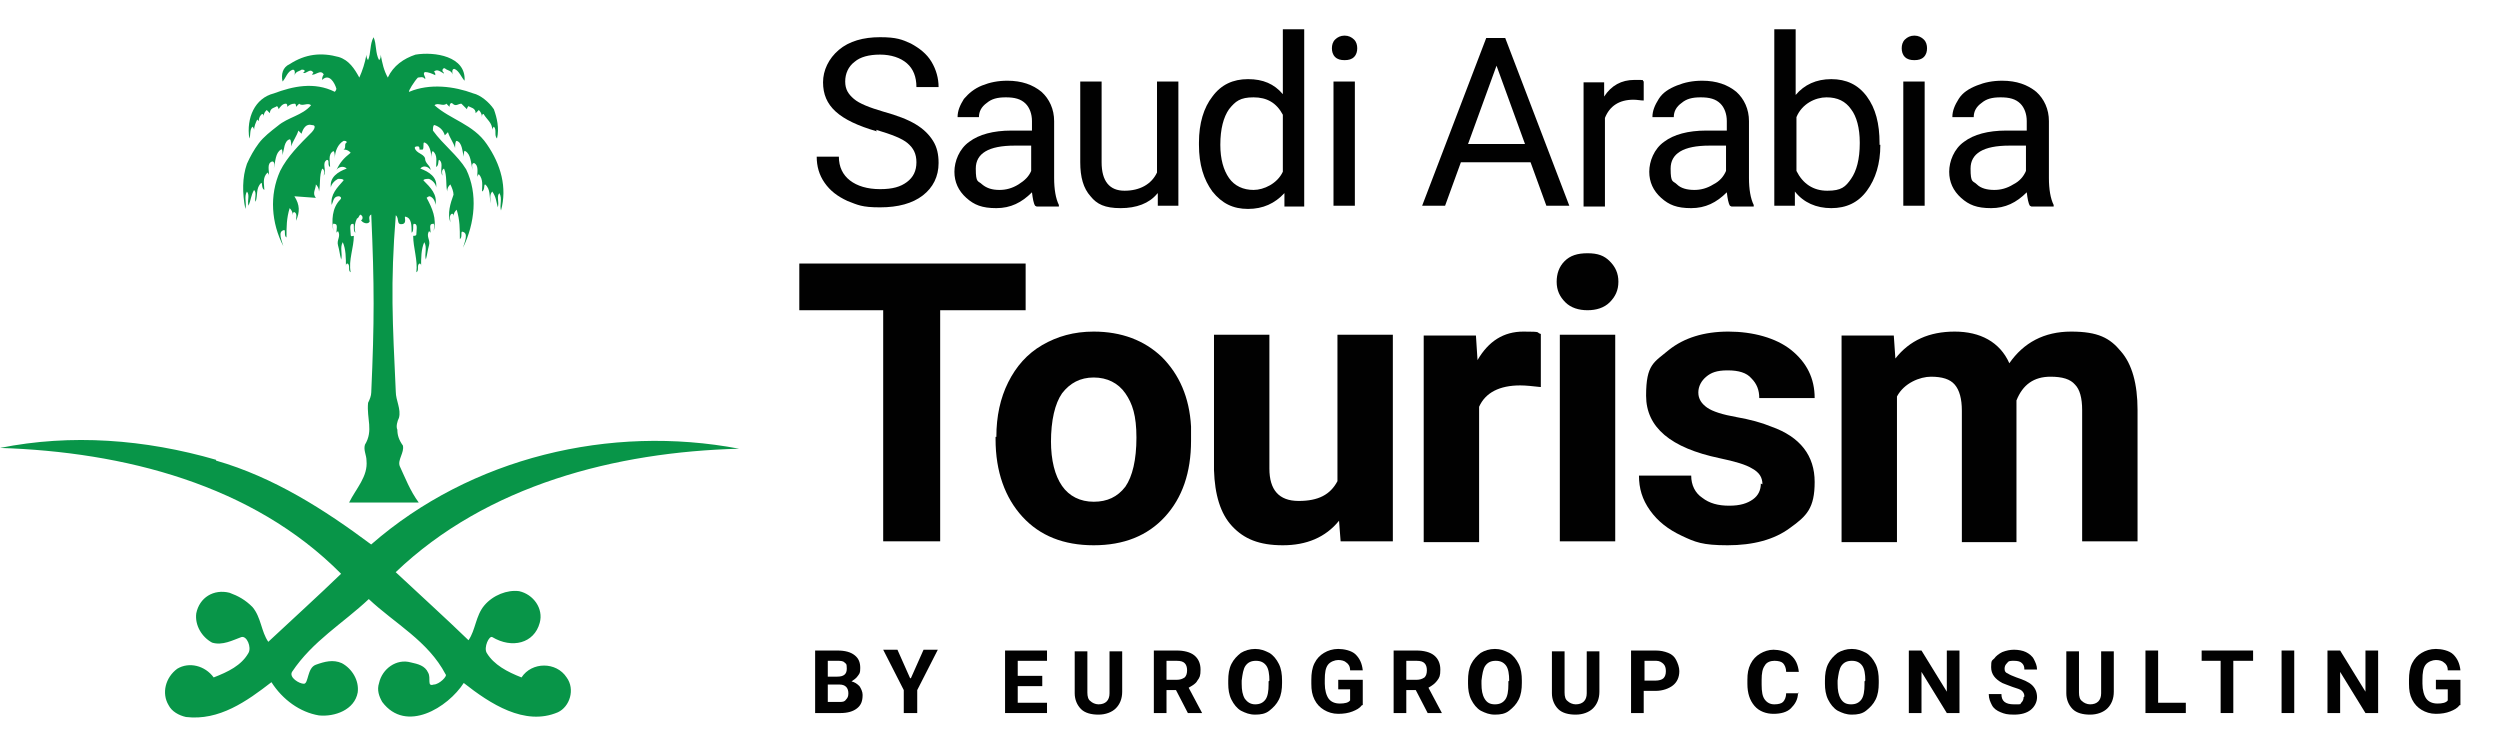 <svg xmlns="http://www.w3.org/2000/svg" id="Layer_1" viewBox="0 0 315.9 93.3"><defs><style>      .st0 {        fill: #089548;      }      .st1 {        fill: #010101;      }    </style></defs><g><path class="st1" d="M129.5,39.2h-10.7v29.2h-7.2v-29.2h-10.6v-5.9h28.6v5.9Z"></path><path class="st1" d="M125.9,55.2c0-2.6.5-4.9,1.5-6.9,1-2,2.4-3.6,4.3-4.7,1.9-1.1,4-1.7,6.5-1.7,3.5,0,6.4,1.1,8.6,3.2,2.2,2.2,3.5,5.1,3.7,8.8v1.8c0,4-1.1,7.2-3.3,9.6s-5.2,3.6-9,3.6-6.8-1.2-9-3.6c-2.2-2.4-3.4-5.7-3.4-9.8v-.3ZM132.8,55.7c0,2.5.5,4.4,1.4,5.7.9,1.3,2.3,2,4,2s3-.6,4-1.9c.9-1.3,1.4-3.4,1.4-6.2s-.5-4.3-1.4-5.6c-.9-1.3-2.3-2-4-2s-3,.7-4,2c-.9,1.3-1.4,3.4-1.4,6.2Z"></path><path class="st1" d="M169.2,65.8c-1.7,2.1-4.1,3.1-7.1,3.1s-4.9-.8-6.4-2.4c-1.5-1.6-2.2-4-2.3-7.1v-17.1h7v16.9c0,2.7,1.2,4.1,3.7,4.1s4-.8,4.9-2.5v-18.5h7v26.1h-6.6l-.2-2.6Z"></path><path class="st1" d="M194.6,48.9c-.9-.1-1.8-.2-2.5-.2-2.6,0-4.4.9-5.2,2.7v17.1h-7v-26.1h6.6l.2,3.1c1.4-2.4,3.3-3.6,5.8-3.6s1.5.1,2.2.3v6.7Z"></path><path class="st1" d="M196.7,35.6c0-1,.3-1.9,1-2.6.7-.7,1.6-1,2.9-1s2.1.3,2.8,1c.7.7,1.1,1.5,1.1,2.6s-.4,1.9-1.1,2.6-1.7,1-2.8,1-2.1-.3-2.8-1-1.1-1.5-1.1-2.6ZM204.1,68.4h-7v-26.1h7v26.1Z"></path><path class="st1" d="M222.7,61.2c0-.9-.4-1.5-1.3-2-.8-.5-2.2-.9-4.1-1.3-6.2-1.3-9.3-3.9-9.3-7.9s1-4.2,2.9-5.8c1.9-1.5,4.4-2.3,7.5-2.3s6,.8,7.9,2.3c2,1.6,3,3.6,3,6.1h-7c0-1-.3-1.8-1-2.5-.6-.7-1.6-1-3-1s-2.1.3-2.7.8c-.6.5-1,1.2-1,2s.4,1.4,1.1,1.9c.7.5,2,.9,3.7,1.2,1.7.3,3.2.7,4.4,1.2,3.7,1.3,5.5,3.7,5.5,7s-1,4.3-3.1,5.8c-2,1.5-4.7,2.2-7.9,2.2s-4.1-.4-5.8-1.2c-1.7-.8-3-1.8-4-3.2-1-1.4-1.4-2.8-1.4-4.4h6.6c0,1.2.5,2.2,1.4,2.8.9.7,2,1,3.4,1s2.3-.3,3-.8,1-1.2,1-2Z"></path><path class="st1" d="M239.3,42.4l.2,2.9c1.8-2.3,4.3-3.4,7.5-3.4s5.7,1.3,6.9,4c1.8-2.6,4.4-4,7.8-4s4.9.8,6.3,2.5c1.4,1.6,2.1,4.1,2.1,7.4v16.6h-7v-16.6c0-1.5-.3-2.6-.9-3.2-.6-.7-1.6-1-3.1-1-2.1,0-3.5,1-4.3,3v17.9s-6.9,0-6.9,0v-16.6c0-1.5-.3-2.6-.9-3.3-.6-.7-1.6-1-3-1s-3.4.8-4.3,2.5v18.4h-7v-26.1h6.5Z"></path></g><g><path class="st1" d="M110.8,16.6c-2.4-.7-4.1-1.5-5.2-2.5-1.1-1-1.6-2.2-1.6-3.7s.7-3,2-4.1c1.3-1.1,3.1-1.6,5.2-1.6s2.8.3,3.9.8c1.1.6,2,1.3,2.6,2.3.6,1,.9,2.1.9,3.2h-2.8c0-1.3-.4-2.3-1.2-3s-2-1.1-3.4-1.1-2.5.3-3.2.9c-.8.6-1.2,1.5-1.2,2.5s.4,1.6,1.1,2.2,2,1.1,3.7,1.6c1.8.5,3.1,1,4.1,1.6,1,.6,1.7,1.3,2.2,2.1.5.8.7,1.7.7,2.8,0,1.7-.7,3.1-2,4.1s-3.1,1.5-5.4,1.5-2.8-.3-4.1-.8c-1.3-.6-2.2-1.3-2.9-2.3s-1-2.1-1-3.3h2.8c0,1.3.5,2.3,1.4,3,.9.7,2.2,1.1,3.8,1.1s2.6-.3,3.4-.9c.8-.6,1.2-1.4,1.2-2.5s-.4-1.8-1.1-2.4c-.7-.6-2-1.1-4-1.7Z"></path><path class="st1" d="M130.8,26c-.2-.3-.3-.9-.4-1.7-1.3,1.3-2.7,2-4.5,2s-2.8-.4-3.8-1.3c-1-.9-1.5-2-1.5-3.3s.6-2.9,1.9-3.8c1.2-.9,3-1.4,5.3-1.4h2.6v-1.2c0-.9-.3-1.7-.8-2.2-.6-.6-1.4-.8-2.5-.8s-1.8.2-2.4.7c-.7.5-1,1.1-1,1.8h-2.7c0-.8.3-1.5.8-2.3.6-.7,1.3-1.3,2.3-1.7,1-.4,2-.6,3.2-.6,1.8,0,3.2.5,4.3,1.4,1,.9,1.6,2.2,1.6,3.7v7.2c0,1.4.2,2.6.6,3.4v.2h-2.8ZM126.3,24c.8,0,1.6-.2,2.4-.7s1.3-1,1.6-1.7v-3.2h-2.1c-3.3,0-4.9,1-4.9,2.9s.3,1.5.8,2c.6.5,1.3.7,2.2.7Z"></path><path class="st1" d="M146.2,24.5c-1,1.2-2.6,1.8-4.6,1.8s-3-.5-3.8-1.5c-.9-1-1.3-2.4-1.3-4.3v-10.2h2.7v10.2c0,2.4,1,3.6,2.9,3.6s3.4-.8,4.1-2.3v-11.5h2.7v15.7h-2.6v-1.6Z"></path><path class="st1" d="M151.5,18c0-2.4.6-4.4,1.7-5.8,1.1-1.5,2.6-2.2,4.5-2.2s3.3.6,4.4,1.9V3.7h2.7v22.4h-2.5v-1.7c-1.2,1.3-2.7,2-4.6,2s-3.3-.7-4.5-2.2c-1.1-1.5-1.7-3.4-1.7-5.9v-.2ZM154.2,18.3c0,1.8.4,3.2,1.1,4.2s1.8,1.5,3.1,1.5,3-.8,3.7-2.3v-7.2c-.8-1.5-2-2.2-3.7-2.2s-2.3.5-3.1,1.5c-.7,1-1.1,2.5-1.1,4.5Z"></path><path class="st1" d="M168.3,6.1c0-.4.1-.8.4-1.1.3-.3.7-.5,1.2-.5s.9.2,1.2.5c.3.3.4.7.4,1.1s-.1.8-.4,1.1c-.3.3-.7.4-1.2.4s-.9-.1-1.2-.4c-.3-.3-.4-.7-.4-1.1ZM171.2,26h-2.7v-15.7h2.7v15.7Z"></path><path class="st1" d="M193.5,20.5h-8.9l-2,5.5h-2.9l8.1-21.2h2.4l8.1,21.2h-2.9l-2-5.5ZM185.5,18.2h7.2l-3.6-9.9-3.6,9.9Z"></path><path class="st1" d="M207.7,12.7c-.4,0-.8-.1-1.3-.1-1.8,0-3,.8-3.6,2.3v11.2h-2.7v-15.7h2.6v1.8c.9-1.4,2.2-2.1,3.8-2.1s.9,0,1.2.2v2.5Z"></path><path class="st1" d="M218.6,26c-.2-.3-.3-.9-.4-1.7-1.3,1.3-2.7,2-4.5,2s-2.8-.4-3.8-1.3c-1-.9-1.5-2-1.5-3.3s.6-2.9,1.9-3.8c1.2-.9,3-1.4,5.3-1.4h2.6v-1.2c0-.9-.3-1.7-.8-2.2-.6-.6-1.4-.8-2.5-.8s-1.8.2-2.4.7c-.7.5-1,1.1-1,1.8h-2.7c0-.8.3-1.5.8-2.3s1.3-1.3,2.3-1.7c1-.4,2-.6,3.2-.6,1.8,0,3.2.5,4.3,1.4,1,.9,1.6,2.2,1.6,3.7v7.2c0,1.4.2,2.6.6,3.4v.2h-2.8ZM214.1,24c.8,0,1.6-.2,2.4-.7.8-.4,1.3-1,1.6-1.7v-3.2h-2.1c-3.3,0-4.9,1-4.9,2.9s.3,1.5.8,2,1.3.7,2.2.7Z"></path><path class="st1" d="M237.6,18.3c0,2.4-.6,4.3-1.7,5.8-1.1,1.5-2.6,2.2-4.5,2.2s-3.5-.7-4.6-2.1v1.8h-2.6V3.7h2.7v8.3c1.1-1.3,2.6-2,4.5-2s3.4.7,4.5,2.2,1.6,3.4,1.6,5.9v.2ZM235,18c0-1.8-.4-3.3-1.1-4.2-.7-1-1.7-1.5-3.1-1.5s-3.1.8-3.8,2.5v6.8c.8,1.6,2.1,2.5,3.9,2.5s2.3-.5,3-1.5c.7-1,1.1-2.5,1.1-4.5Z"></path><path class="st1" d="M240.3,6.1c0-.4.1-.8.4-1.1s.7-.5,1.2-.5.9.2,1.2.5.4.7.4,1.1-.1.8-.4,1.1-.7.4-1.2.4-.9-.1-1.2-.4-.4-.7-.4-1.1ZM243.2,26h-2.7v-15.7h2.7v15.7Z"></path><path class="st1" d="M256.5,26c-.2-.3-.3-.9-.4-1.7-1.3,1.3-2.7,2-4.5,2s-2.8-.4-3.8-1.3c-1-.9-1.5-2-1.5-3.3s.6-2.9,1.9-3.8c1.2-.9,3-1.4,5.3-1.4h2.6v-1.2c0-.9-.3-1.7-.8-2.2-.6-.6-1.4-.8-2.5-.8s-1.8.2-2.4.7c-.7.5-1,1.1-1,1.8h-2.7c0-.8.3-1.5.8-2.3s1.3-1.3,2.3-1.7c1-.4,2-.6,3.2-.6,1.8,0,3.2.5,4.3,1.4,1,.9,1.6,2.2,1.6,3.7v7.2c0,1.4.2,2.6.6,3.4v.2h-2.8ZM252,24c.8,0,1.6-.2,2.4-.7.8-.4,1.3-1,1.6-1.7v-3.2h-2.1c-3.3,0-4.9,1-4.9,2.9s.3,1.5.8,2,1.3.7,2.2.7Z"></path></g><g><path class="st1" d="M103,90.1v-7.9h2.8c1,0,1.7.2,2.2.6.5.4.7.9.7,1.6s-.1.7-.3,1-.5.5-.8.7c.4.1.7.3,1,.6.2.3.4.7.4,1.1,0,.8-.2,1.3-.7,1.7-.5.4-1.2.6-2.1.6h-3.1ZM104.6,85.5h1.2c.8,0,1.2-.3,1.2-1s-.1-.6-.3-.8c-.2-.2-.5-.2-1-.2h-1.1v2ZM104.6,86.6v2.1h1.4c.4,0,.7,0,.9-.3.2-.2.3-.4.3-.8,0-.7-.4-1.1-1.1-1.1h-1.5Z"></path><path class="st1" d="M115.1,85.7l1.6-3.6h1.8l-2.6,5.1v2.9h-1.7v-2.9l-2.6-5.1h1.8l1.6,3.6Z"></path><path class="st1" d="M131.7,86.7h-3.1v2.1h3.7v1.3h-5.3v-7.9h5.3v1.3h-3.7v1.9h3.1v1.3Z"></path><path class="st1" d="M141.8,82.2v5.2c0,.9-.3,1.6-.8,2.1-.5.5-1.3.8-2.2.8s-1.7-.2-2.2-.7-.8-1.2-.8-2v-5.3h1.6v5.2c0,.5.1.9.4,1.1.2.2.6.4,1,.4.9,0,1.4-.5,1.4-1.4v-5.3h1.6Z"></path><path class="st1" d="M148.7,87.2h-1.3v2.9h-1.6v-7.9h2.9c.9,0,1.7.2,2.2.6.5.4.8,1,.8,1.8s-.1,1-.4,1.4c-.2.4-.6.6-1.1.9l1.7,3.2h0c0,0-1.8,0-1.8,0l-1.5-2.9ZM147.4,85.9h1.3c.4,0,.7-.1,1-.3.2-.2.3-.5.3-.9s-.1-.7-.3-.9c-.2-.2-.5-.3-1-.3h-1.3v2.4Z"></path><path class="st1" d="M162,86.3c0,.8-.1,1.5-.4,2.1s-.7,1-1.2,1.4-1.1.5-1.8.5-1.2-.2-1.8-.5c-.5-.3-.9-.8-1.2-1.4-.3-.6-.4-1.3-.4-2v-.4c0-.8.1-1.5.4-2.1s.7-1,1.2-1.4c.5-.3,1.1-.5,1.8-.5s1.2.2,1.8.5c.5.3.9.8,1.2,1.4.3.6.4,1.3.4,2.1v.4ZM160.4,86c0-.8-.1-1.5-.4-1.9s-.7-.6-1.3-.6-1,.2-1.3.6-.4,1.1-.5,1.9v.4c0,.8.1,1.4.4,1.9.3.4.7.7,1.3.7s1-.2,1.3-.6c.3-.4.4-1.1.4-1.9v-.4Z"></path><path class="st1" d="M172.1,89.1c-.3.4-.7.6-1.2.8-.5.2-1.1.3-1.8.3s-1.3-.2-1.8-.5c-.5-.3-.9-.7-1.2-1.3s-.4-1.2-.4-2v-.5c0-.8.1-1.5.4-2.1s.7-1,1.2-1.3,1.1-.5,1.8-.5,1.7.2,2.2.7.8,1.1.9,2h-1.6c0-.5-.2-.8-.5-1-.2-.2-.6-.3-1-.3s-1,.2-1.3.6c-.3.4-.4,1-.4,1.9v.5c0,.8.2,1.5.5,1.9s.8.6,1.4.6,1.1-.1,1.3-.4v-1.4h-1.5v-1.2h3.1v3.2Z"></path><path class="st1" d="M179,87.2h-1.3v2.9h-1.6v-7.9h2.9c.9,0,1.7.2,2.2.6.5.4.8,1,.8,1.8s-.1,1-.4,1.4-.6.6-1.1.9l1.7,3.2h0c0,0-1.8,0-1.8,0l-1.5-2.9ZM177.7,85.9h1.3c.4,0,.7-.1,1-.3.2-.2.3-.5.3-.9s-.1-.7-.3-.9c-.2-.2-.5-.3-1-.3h-1.3v2.4Z"></path><path class="st1" d="M192.3,86.3c0,.8-.1,1.5-.4,2.1-.3.6-.7,1-1.2,1.4s-1.1.5-1.8.5-1.2-.2-1.8-.5c-.5-.3-.9-.8-1.2-1.4-.3-.6-.4-1.3-.4-2v-.4c0-.8.1-1.5.4-2.1s.7-1,1.2-1.4c.5-.3,1.1-.5,1.8-.5s1.2.2,1.8.5c.5.3.9.8,1.2,1.4s.4,1.3.4,2.1v.4ZM190.7,86c0-.8-.1-1.5-.4-1.9-.3-.4-.7-.6-1.3-.6s-1,.2-1.3.6c-.3.4-.4,1.1-.5,1.9v.4c0,.8.1,1.4.4,1.9s.7.7,1.3.7,1-.2,1.3-.6c.3-.4.4-1.1.4-1.9v-.4Z"></path><path class="st1" d="M202.1,82.2v5.2c0,.9-.3,1.6-.8,2.1-.5.5-1.3.8-2.2.8s-1.7-.2-2.2-.7-.8-1.2-.8-2v-5.3h1.6v5.2c0,.5.1.9.4,1.1.2.2.6.4,1,.4.9,0,1.4-.5,1.4-1.4v-5.3h1.6Z"></path><path class="st1" d="M207.7,87.3v2.8h-1.6v-7.9h3.1c.6,0,1.1.1,1.6.3s.8.5,1,.9c.2.4.4.9.4,1.4,0,.8-.3,1.4-.8,1.8-.5.4-1.3.7-2.2.7h-1.4ZM207.7,86h1.5c.4,0,.8-.1,1-.3s.3-.5.3-.9-.1-.7-.3-.9c-.2-.2-.5-.4-.9-.4h-1.5v2.5Z"></path><path class="st1" d="M227.2,87.5c0,.9-.4,1.5-.9,2s-1.3.7-2.2.7-1.8-.3-2.4-1c-.6-.7-.9-1.6-.9-2.8v-.5c0-.8.1-1.4.4-2,.3-.6.7-1,1.2-1.3.5-.3,1.1-.5,1.7-.5s1.7.2,2.2.7c.6.5.9,1.2,1,2.1h-1.6c0-.5-.2-.9-.4-1.1-.2-.2-.6-.3-1.1-.3s-1,.2-1.2.6c-.3.4-.4,1-.4,1.8v.6c0,.9.1,1.5.4,1.9.3.4.7.6,1.2.6s.9-.1,1.1-.3c.2-.2.4-.6.4-1.1h1.6Z"></path><path class="st1" d="M237.4,86.3c0,.8-.1,1.5-.4,2.1-.3.6-.7,1-1.2,1.4s-1.1.5-1.8.5-1.2-.2-1.8-.5c-.5-.3-.9-.8-1.2-1.4-.3-.6-.4-1.3-.4-2v-.4c0-.8.1-1.5.4-2.1s.7-1,1.2-1.4c.5-.3,1.1-.5,1.8-.5s1.2.2,1.8.5c.5.3.9.8,1.2,1.4s.4,1.3.4,2.1v.4ZM235.7,86c0-.8-.1-1.5-.4-1.9-.3-.4-.7-.6-1.3-.6s-1,.2-1.3.6c-.3.4-.4,1.1-.5,1.9v.4c0,.8.1,1.4.4,1.9s.7.7,1.3.7,1-.2,1.3-.6c.3-.4.4-1.1.4-1.9v-.4Z"></path><path class="st1" d="M247.6,90.1h-1.6l-3.2-5.2v5.2h-1.6v-7.9h1.6l3.2,5.2v-5.2h1.6v7.9Z"></path><path class="st1" d="M255.8,88c0-.3-.1-.5-.3-.7s-.6-.3-1.2-.5-1-.4-1.3-.5c-.9-.5-1.4-1.1-1.4-2s.1-.8.4-1.1c.2-.3.6-.6,1-.8.5-.2,1-.3,1.5-.3s1.1.1,1.5.3c.4.2.8.5,1,.9s.4.8.4,1.3h-1.6c0-.4-.1-.6-.3-.8-.2-.2-.5-.3-1-.3s-.7,0-.9.3c-.2.2-.3.4-.3.7s.1.5.4.6c.3.2.6.3,1.1.5.9.3,1.6.6,2,1s.6.9.6,1.5-.3,1.2-.8,1.6c-.5.4-1.2.6-2.1.6s-1.2-.1-1.7-.3c-.5-.2-.9-.5-1.1-.9s-.4-.8-.4-1.4h1.6c0,.9.5,1.3,1.6,1.3s.7,0,.9-.2c.2-.2.3-.4.3-.7Z"></path><path class="st1" d="M267.1,82.2v5.2c0,.9-.3,1.6-.8,2.1-.5.5-1.3.8-2.2.8s-1.7-.2-2.2-.7-.8-1.2-.8-2v-5.3h1.6v5.2c0,.5.1.9.4,1.1.2.2.6.4,1,.4.9,0,1.4-.5,1.4-1.4v-5.3h1.6Z"></path><path class="st1" d="M272.7,88.8h3.5v1.3h-5.1v-7.9h1.6v6.6Z"></path><path class="st1" d="M284.6,83.5h-2.4v6.6h-1.6v-6.6h-2.4v-1.3h6.5v1.3Z"></path><path class="st1" d="M289.9,90.1h-1.6v-7.9h1.6v7.9Z"></path><path class="st1" d="M300.5,90.1h-1.6l-3.2-5.2v5.2h-1.6v-7.9h1.6l3.2,5.2v-5.2h1.6v7.9Z"></path><path class="st1" d="M310.8,89.1c-.3.4-.7.6-1.2.8-.5.2-1.1.3-1.8.3s-1.3-.2-1.8-.5c-.5-.3-.9-.7-1.2-1.3-.3-.6-.4-1.2-.4-2v-.5c0-.8.1-1.5.4-2.1s.7-1,1.2-1.3,1.1-.5,1.8-.5,1.7.2,2.2.7.8,1.1.9,2h-1.6c0-.5-.2-.8-.5-1-.2-.2-.6-.3-1-.3s-1,.2-1.3.6c-.3.4-.4,1-.4,1.9v.5c0,.8.2,1.5.5,1.9s.8.6,1.4.6,1.1-.1,1.3-.4v-1.4h-1.5v-1.2h3.1v3.2Z"></path></g><g><path class="st0" d="M37.2,24.8c.7,1.1.7,2,.2,3.1,0-.4.2-.9-.2-1.1-.2,0-.2.2-.2.4,0-.4-.2-.7-.4-.9-.4,1.3-.4,2.4-.4,3.7-.4-.2,0-1.1-.4-.9-.7.2-.2,1.3,0,2-1.5-2.9-1.8-6.4-.4-9.5.9-1.8,2.4-3.3,4-4.9.2-.2.7-.9,0-.9-.7-.2-1.1.4-1.3,1.1q-.2-.2-.4-.4c-.2.7-.7,1.3-.9,2,0-.2,0-.9-.2-.9-.7.2-.7,1.3-.9,2,0-.2,0-.9-.2-.7-.7.4-.7,1.5-.9,2.4,0-.2.2-.9-.2-.9-.7.2-.4,1.1-.4,1.8,0-.2-.2-.4-.2-.4-.7.7-.4,1.5-.4,2.2-.4-.2-.2-.9-.4-.9-.7.7-.4,1.5-.7,2.4-.2-.4.2-1.1-.2-1.5-.4.7-.4,1.3-.7,2-.2-.7.2-1.3-.2-1.8-.4.7,0,1.5-.2,2.2-.4-2-.4-4,.2-5.7.4-.9.9-1.8,1.5-2.6s1.5-1.5,2.4-2.2c1.3-1.1,3.1-1.3,4.2-2.6-.4-.4-1.1.2-1.5-.2q-.2.2-.4.4c0-.2,0-.4-.2-.4-.4,0-.7.2-.9.4,0-.2,0-.4-.2-.4-.4,0-.7.4-.9.7,0-.2-.2-.4-.2-.4-.2.2-.9.2-.9.9q-.2-.2-.4-.4c-.2.2-.4.4-.4.9,0-.2,0-.4-.2-.4-.2.2-.4.4-.4.9l-.2-.2c-.2.4-.4.9-.4,1.3,0-.2-.2-.4-.2-.4-.4.4-.2,1.1-.4,1.5-.4-2.6.7-5.1,3.1-5.7,2.4-.9,5.1-1.5,7.7-.2,0,0,.2-.2.2-.4-.2-.7-.9-2-1.8-1.1,0-.2,0-.4.2-.7-.4-.7-1.1.2-1.5,0l.2-.2c-.4-.7-.9.2-1.3,0l.2-.2c0-.2-.2-.2-.4-.2-.2.2-.9.2-.9.9,0-.2.2-.9-.2-.9-.7.2-.9,1.1-1.3,1.5-.2-.9,0-1.8.9-2.2,2-1.3,4-1.5,6.2-.9,1.3.4,2,1.5,2.6,2.6.4-.9.7-1.8.9-2.9,0,.2,0,.4.2.7.4-.9.2-2,.7-2.9.4.9.2,2,.7,2.9.2-.2.2-.4.2-.7.2,1.1.4,2,.9,2.9.7-1.5,2-2.4,3.5-2.9,2.4-.4,6.4.2,6.2,3.3-.4-.4-.7-1.3-1.3-1.5-.4,0-.2.7-.2.9,0-.7-.7-.7-.9-.9-.2-.2-.4,0-.4.2s.2.2.2.4c-.4-.2-.9-.7-1.3-.2.2,0,.2.2.2.4-.4-.2-.9-.4-1.3-.4-.4.2.2.7,0,.9-.2-.4-.7-.2-.9-.2-.4.4-1.3,1.8-1.1,1.8,2.6-1.1,5.7-.7,8.1.2.9.2,2,1.1,2.6,2,.4,1.1.7,2.4.4,3.7-.4-.4,0-1.1-.4-1.5,0,0-.2.2-.2.4,0-.9-.7-1.3-1.1-2-.2,0-.2.2-.2.4,0-.4-.2-.7-.4-.9q-.2.2-.4.4c0-.7-.7-.7-.9-.9,0,0-.2.2-.2.4-.2-.2-.4-.4-.7-.7-.4,0-.7.4-1.1,0-.2-.2-.4,0-.4.4q-.2-.2-.4-.4c-.4.4-1.1-.2-1.5.2,2,1.8,4.9,2.4,6.6,4.9,1.8,2.6,2.6,5.5,1.8,8.4-.2-.7.2-1.5-.2-2.2-.4.4,0,1.1-.2,1.8-.2-.7-.2-1.3-.7-2-.4.4-.2,1.1-.2,1.5-.2-.9,0-1.8-.7-2.4-.2,0,0,.7-.4.9,0-.7.2-1.5-.4-2.2,0,0-.2.2-.2.4,0-.7.2-1.5-.4-1.8-.4,0-.2.7-.2.9-.2-.9-.2-2-.9-2.4-.2-.2-.2.4-.2.7-.2-.7-.2-1.8-.9-2-.2,0-.2.7-.2.9-.2-.7-.7-1.3-.9-2q-.2.2-.4.4c-.2-.7-.7-1.1-1.3-1.3-.2,0-.2.4-.2.7,1.3,1.8,3.1,3.1,4.2,4.9,1.5,3.1,1.1,6.8-.4,9.9.2-.7.7-1.8,0-2-.4-.2,0,.7-.4.9,0-1.3,0-2.4-.4-3.7-.2.2-.4.4-.4.9,0-.2,0-.4-.2-.4-.4.2-.2.7-.2,1.1-.4-1.1,0-2.4.4-3.5,0-.4-.2-.9-.4-1.3-.2.2-.4.4-.4.9-.2-.9,0-2-.4-2.9-.4.2-.2.7-.2.9-.4-.7.2-1.5-.4-2-.2,0,0,.7-.4.9,0-.7.2-1.5-.4-2-.2,0-.2.7-.2.9,0-.7-.2-1.8-.9-2-.2,0,0,.7-.2.9h-.4c0-.2,0-.4-.2-.4s-.4,0-.4.2c.2.7,1.1.7,1.3,1.3,0,.7.7.9.7,1.5-.2-.4-.9-.7-1.3-.2,1.1.4,2.2,1.1,2,2.4,0-.4-.4-.9-.9-1.1-.2,0-.7,0-.7.2.9.9,1.8,1.8,1.5,3.1,0-.4-.2-.9-.7-1.1-.2,0-.4.2-.4.2.7,1.3,1.3,2.6.9,4.2,0-.4.2-1.1-.2-.9-.4,0-.2.7-.2,1.1l-.2-.2c-.4.7.2,1.1,0,1.8-.2.7-.2,1.1-.4,1.8-.2-.7.2-1.5-.2-2.2-.4.9-.4,2-.4,3.1,0-.2,0-.4-.2-.4-.4.2,0,.9-.4,1.1.2-1.5-.4-3.1-.4-4.6.2,0,.4,0,.4-.2,0-.4.2-1.3-.2-1.3-.4-.2,0,.9-.4,1.1,0-.9,0-1.8-.7-2-.4-.2.2.7-.4.9-.9.2-.4-.7-.9-1.1-.7,8.8-.4,13.5,0,22.3,0,1.1.7,2.2.4,3.3-.2.4-.4,1.1-.2,1.5,0,.7.2,1.3.7,2,.2.9-.7,1.8-.4,2.6.7,1.5,1.3,3.1,2.4,4.6h-8.8c.9-1.8,2.4-3.3,2.2-5.3,0-.7-.4-1.3-.2-2,1.1-1.8.2-3.3.4-5.3.2-.4.4-.9.4-1.3.4-9,.4-13.5,0-22.5-.4.2-.2.7-.2.9-.2.4-.9.2-1.1-.2.2,0,.2-.2.2-.4-.4-.7-.4.2-.7.2-.2.4-.4,1.1-.2,1.8-.4-.2,0-1.3-.4-1.1-.4,0-.2.9-.2,1.3s.2.2.4.2c0,1.5-.7,3.1-.4,4.6-.4-.2,0-.9-.4-1.1-.2,0-.2.2-.2.4,0-1.1,0-2.2-.4-3.1-.4.7,0,1.5-.2,2.2-.2-.7-.2-1.1-.4-1.8-.2-.7.4-1.1,0-1.8l-.2.2c0-.4.2-1.1-.2-1.1-.4-.2-.2.4-.2.9-.2-1.3-.2-2.9.9-4,.2-.2,0-.4-.2-.4-.7,0-.7.7-.9,1.1-.2-1.3.7-2.2,1.5-3.1,0-.2-.4-.2-.7-.2-.4.2-.9.7-.9,1.1-.2-1.3.9-2,2-2.4-.4-.4-1.1-.2-1.3.2.4-.9.9-1.5,1.8-2.2-.2-.2-.4-.4-.9-.4.4-.2,0-.7.4-.9,0-.2-.2-.2-.4-.2-.7.4-1.1,1.3-1.1,2.2,0-.2,0-.9-.2-.9-.7.4-.4,1.3-.4,2-.4-.2,0-.9-.4-.9-.7.4,0,1.3-.4,2,0-.2.2-.7-.2-.9-.4.9-.2,2-.4,2.9,0-.4-.2-.7-.4-.9,0,.6-.5,1.1,0,1.7h0Z"></path><path class="st0" d="M27.3,58.2c7.3,2.1,13.7,6.2,19.6,10.6,12.6-11,30.2-15.2,46.5-12.1-15.6.4-31.9,4.6-43.4,15.6,3.1,2.9,6.2,5.7,9.2,8.6.9-1.3.9-3.1,2-4.4,1.1-1.3,2.9-2,4.4-1.8,1.8.4,3.1,2.2,2.6,4-.7,2.6-3.5,3.3-6,1.8-.4-.2-1.1,1.3-.7,2,.9,1.5,2.6,2.4,4.4,3.1,1.3-2,4.4-2,5.7,0,1.1,1.5.4,3.7-1.1,4.4-4.2,1.8-8.6-1.1-11.9-3.7-2,3.1-7.3,6.4-10.3,2.4-.4-.7-.7-1.5-.4-2.4.4-1.8,2.2-3.1,4-2.6.9.2,1.8.4,2.2,1.3.4.7-.2,1.8.7,1.5.7,0,1.8-1.1,1.5-1.3-2.2-4.2-6.4-6.4-9.7-9.5-3.3,3.1-7.1,5.3-9.7,9.2-.4.7.9,1.5,1.5,1.5s.4-2,1.5-2.4,2.2-.7,3.3-.2c1.3.7,2.2,2.2,2,3.7-.4,2.2-2.9,3.1-4.9,2.9-2.4-.4-4.6-2-6-4.2-3.1,2.4-6.6,4.9-10.8,4.4-.9-.2-1.8-.7-2.2-1.5-.9-1.5-.4-3.5,1.1-4.6,1.5-.9,3.5-.4,4.6,1.1,1.8-.7,3.5-1.5,4.4-3.1.4-.7-.2-2.2-.9-2-1.1.4-2.4,1.1-3.7.7-1.3-.7-2.2-2.2-2-3.7.4-2,2.2-3.1,4.2-2.6,1.1.4,2,.9,2.9,1.8,1.1,1.3,1.1,3.1,2,4.4,3.1-2.9,6.2-5.7,9.2-8.6C31.9,61.2,15.6,57.1,0,56.6c9-1.8,18.3-1.1,27.3,1.5h0Z"></path></g></svg>
